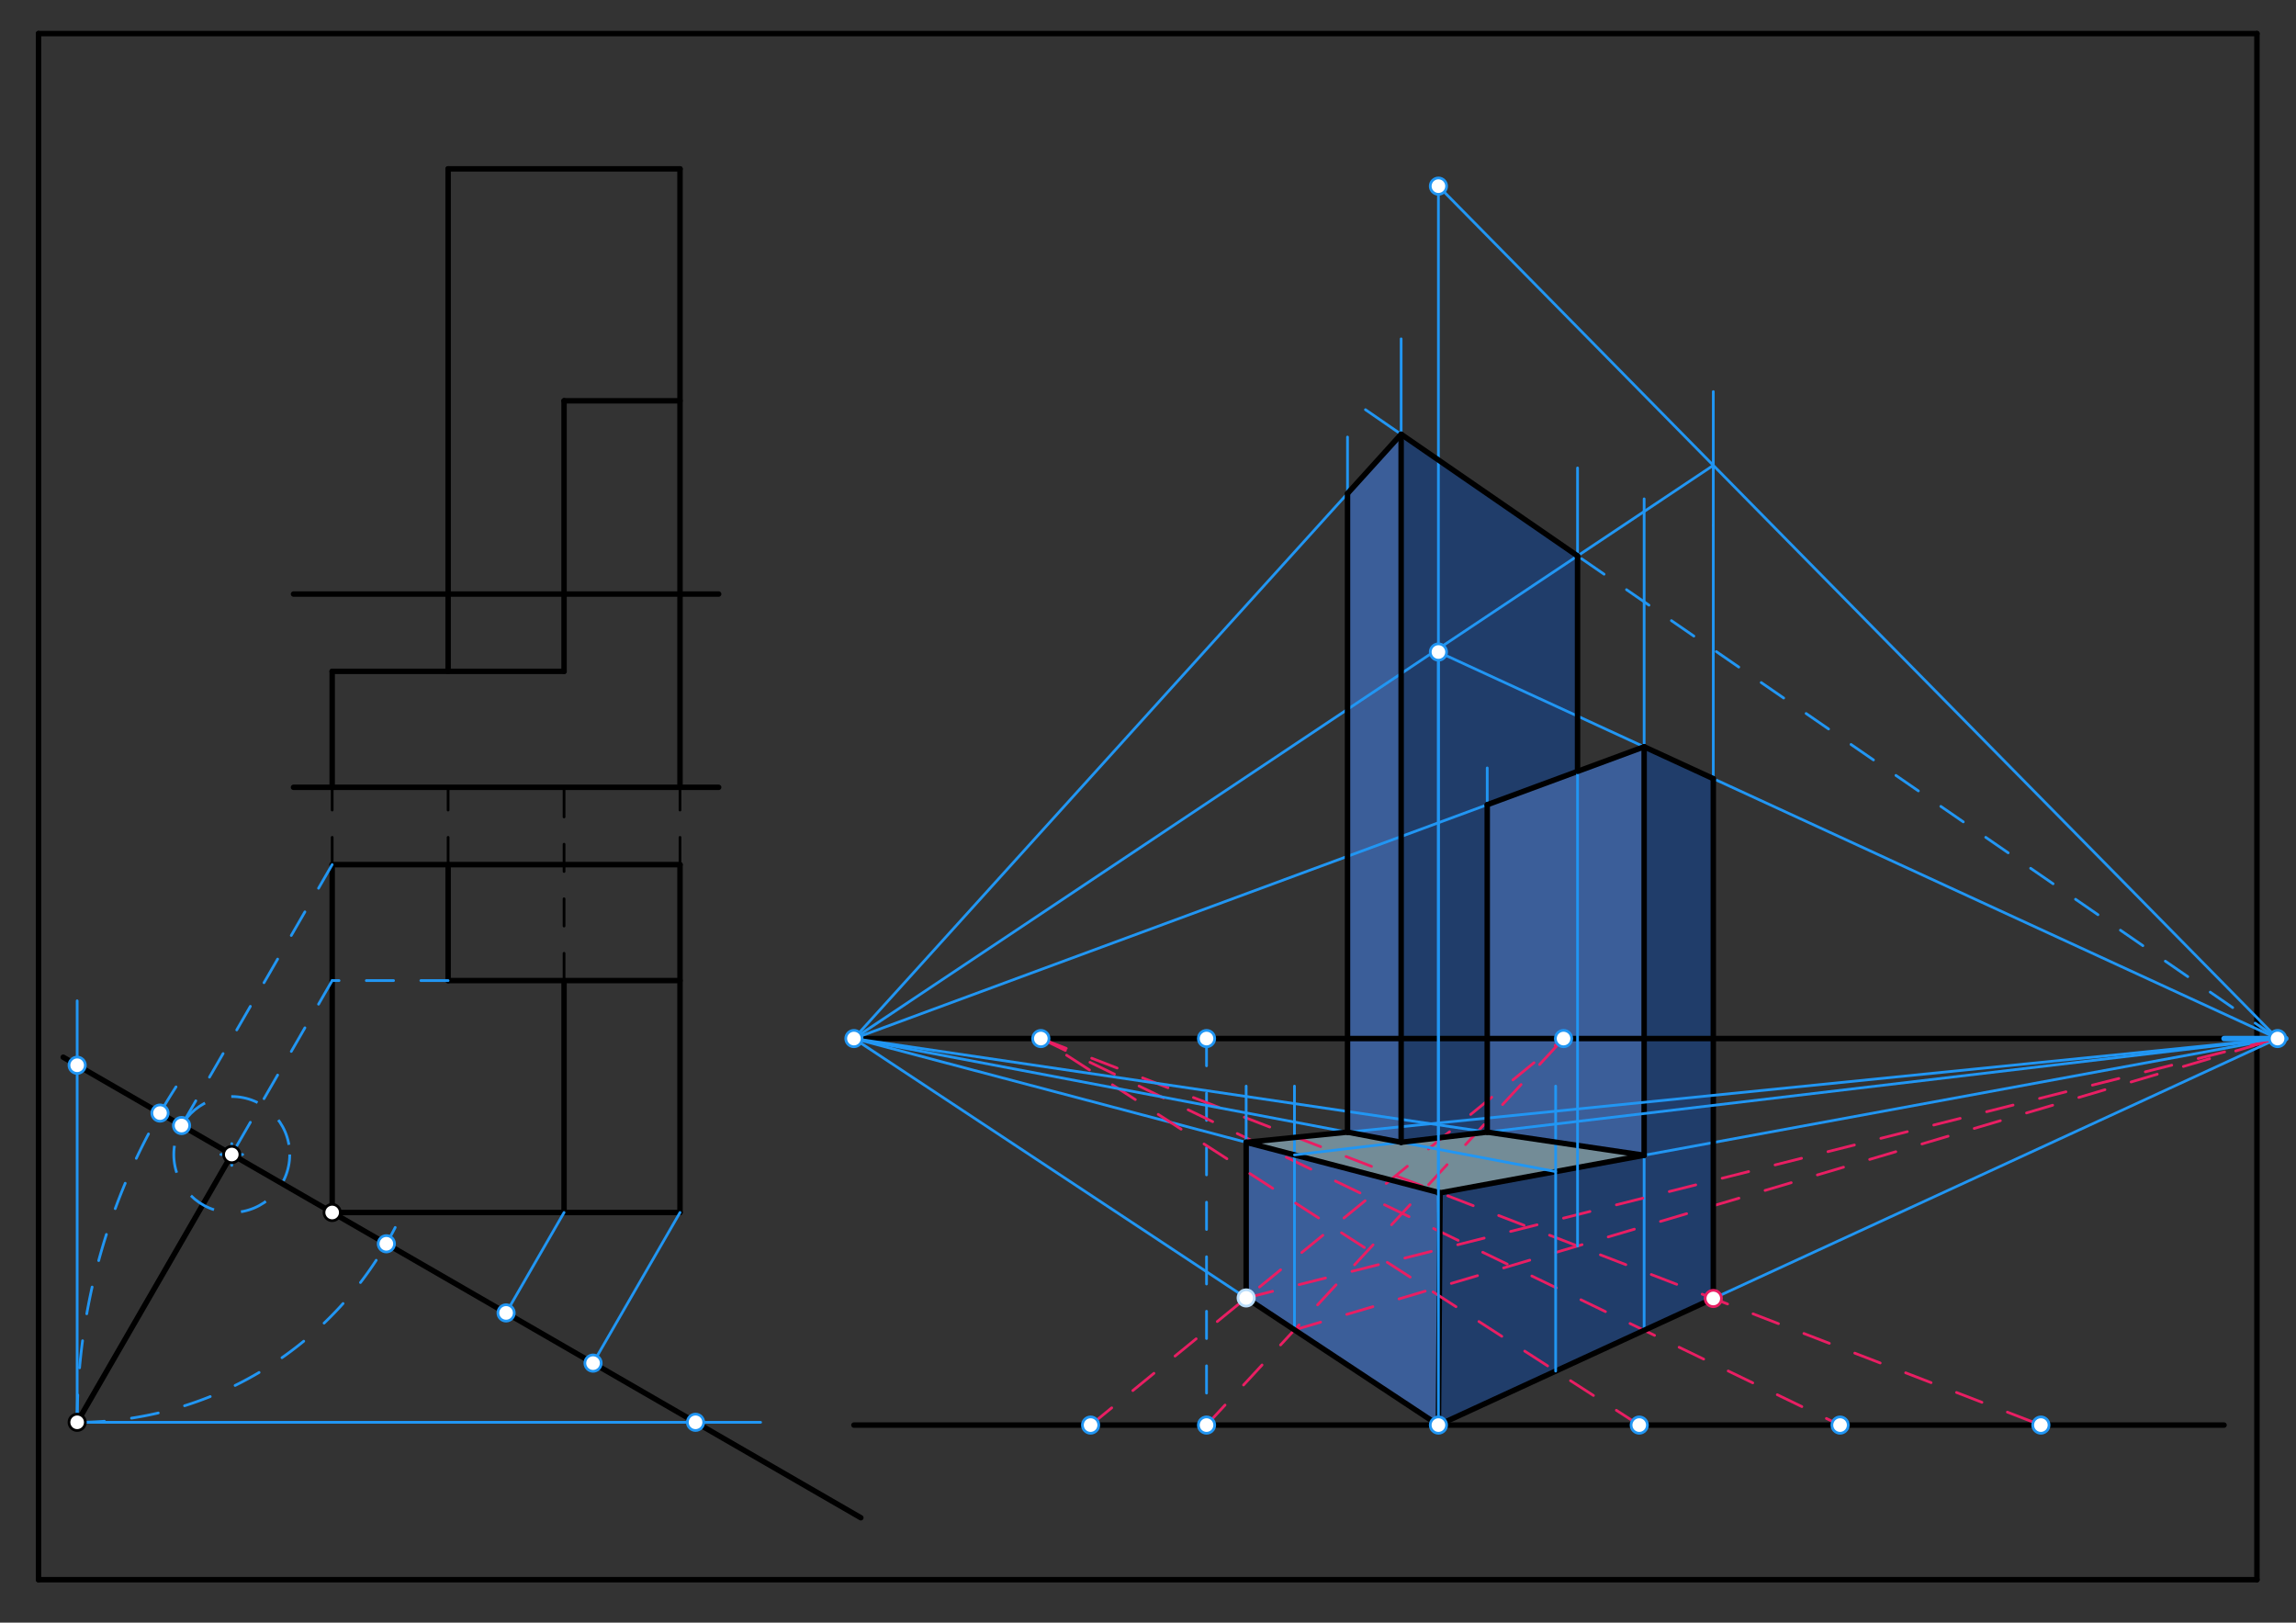 <svg xmlns="http://www.w3.org/2000/svg" class="svg--816" height="100%" preserveAspectRatio="xMidYMid meet" viewBox="0 0 842 595" width="100%"><rect x="0" y="0" width="842" height="595" fill="#333333" stroke="none"/><defs><marker id="marker-arrow" markerHeight="16" markerUnits="userSpaceOnUse" markerWidth="24" orient="auto-start-reverse" refX="24" refY="4" viewBox="0 0 24 8"><path d="M 0 0 L 24 4 L 0 8 z" stroke="inherit"></path></marker></defs><g class="aux-layer--949"></g><g class="main-layer--75a"><g class="element--733"><g fill="#448aff" opacity="0.5"><path d="M 456.998 475.932 L 456.998 418.865 L 527.505 437.244 L 527.505 522.553 L 456.998 475.932 Z" stroke="none"></path></g></g><g class="element--733"><g fill="#448aff" opacity="0.5"><path d="M 545.403 415.118 L 545.403 295.078 L 602.946 273.834 L 602.946 423.615 L 545.403 415.118 Z" stroke="none"></path></g></g><g class="element--733"><g fill="#448aff" opacity="0.5"><path d="M 494.166 415.127 L 513.831 418.854 L 513.831 159.244 L 494.166 180.957 L 494.166 415.127 Z" stroke="none"></path></g></g><g class="element--733"><g fill="#0D47A1" opacity="0.5"><path d="M 527.505 522.553 L 527.505 522.553 L 628.31 476.126 L 628.31 285.515 L 602.946 273.834 L 602.946 423.615 L 527.505 437.244 L 527.505 522.553 Z" stroke="none"></path></g></g><g class="element--733"><g fill="#0D47A1" opacity="0.5"><path d="M 513.831 159.244 L 513.831 418.854 L 545.403 415.118 L 545.403 295.078 L 578.525 282.85 L 578.525 203.843 L 513.831 159.244 Z" stroke="none"></path></g></g><g class="element--733"><g fill="#B3E5FC" opacity="0.5"><path d="M 456.998 418.865 L 527.505 437.244 L 602.946 423.615 L 545.403 415.118 L 513.831 418.854 L 494.166 415.127 L 456.998 418.865 Z" stroke="none"></path></g></g><g class="element--733"><line stroke="#000000" stroke-dasharray="none" stroke-linecap="round" stroke-width="2" x1="14.126" x2="827.67" y1="12.317" y2="12.317"></line></g><g class="element--733"><line stroke="#000000" stroke-dasharray="none" stroke-linecap="round" stroke-width="2" x1="14.126" x2="14.126" y1="12.317" y2="579.246"></line></g><g class="element--733"><line stroke="#000000" stroke-dasharray="none" stroke-linecap="round" stroke-width="2" x1="827.67" x2="827.67" y1="12.317" y2="579.246"></line></g><g class="element--733"><line stroke="#000000" stroke-dasharray="none" stroke-linecap="round" stroke-width="2" x1="14.126" x2="827.67" y1="579.246" y2="579.246"></line></g><g class="element--733"><line stroke="#000000" stroke-dasharray="none" stroke-linecap="round" stroke-width="2" x1="84.993" x2="315.692" y1="423.34" y2="556.535"></line></g><g class="element--733"><line stroke="#000000" stroke-dasharray="none" stroke-linecap="round" stroke-width="2" x1="84.993" x2="23.187" y1="423.34" y2="387.657"></line></g><g class="element--733"><line stroke="#000000" stroke-dasharray="none" stroke-linecap="round" stroke-width="2" x1="84.993" x2="28.3" y1="423.34" y2="521.535"></line></g><g class="element--733"><line stroke="#000000" stroke-dasharray="none" stroke-linecap="round" stroke-width="2" x1="121.816" x2="249.375" y1="444.6" y2="444.6"></line></g><g class="element--733"><line stroke="#000000" stroke-dasharray="none" stroke-linecap="round" stroke-width="2" x1="249.375" x2="249.375" y1="444.6" y2="317.041"></line></g><g class="element--733"><line stroke="#000000" stroke-dasharray="none" stroke-linecap="round" stroke-width="2" x1="249.375" x2="121.816" y1="317.041" y2="317.041"></line></g><g class="element--733"><line stroke="#000000" stroke-dasharray="none" stroke-linecap="round" stroke-width="2" x1="121.816" x2="121.816" y1="317.041" y2="444.6"></line></g><g class="element--733"><line stroke="#000000" stroke-dasharray="none" stroke-linecap="round" stroke-width="2" x1="206.855" x2="164.335" y1="359.561" y2="359.561"></line></g><g class="element--733"><line stroke="#000000" stroke-dasharray="none" stroke-linecap="round" stroke-width="2" x1="206.855" x2="249.375" y1="359.561" y2="359.561"></line></g><g class="element--733"><line stroke="#000000" stroke-dasharray="none" stroke-linecap="round" stroke-width="2" x1="164.335" x2="164.335" y1="359.561" y2="317.041"></line></g><g class="element--733"><line stroke="#000000" stroke-dasharray="none" stroke-linecap="round" stroke-width="2" x1="206.855" x2="206.855" y1="444.6" y2="359.561"></line></g><g class="element--733"><line stroke="#000000" stroke-dasharray="10" stroke-linecap="round" stroke-width="1" x1="121.816" x2="121.816" y1="317.041" y2="288.695"></line></g><g class="element--733"><line stroke="#000000" stroke-dasharray="10" stroke-linecap="round" stroke-width="1" x1="164.335" x2="164.335" y1="317.041" y2="288.695"></line></g><g class="element--733"><line stroke="#000000" stroke-dasharray="10" stroke-linecap="round" stroke-width="1" x1="206.855" x2="206.855" y1="359.561" y2="288.695"></line></g><g class="element--733"><line stroke="#000000" stroke-dasharray="10" stroke-linecap="round" stroke-width="1" x1="249.375" x2="249.375" y1="317.041" y2="288.695"></line></g><g class="element--733"><line stroke="#000000" stroke-dasharray="none" stroke-linecap="round" stroke-width="2" x1="263.548" x2="107.643" y1="288.695" y2="288.695"></line></g><g class="element--733"><line stroke="#000000" stroke-dasharray="none" stroke-linecap="round" stroke-width="2" x1="249.375" x2="249.375" y1="288.695" y2="61.923"></line></g><g class="element--733"><line stroke="#000000" stroke-dasharray="none" stroke-linecap="round" stroke-width="2" x1="249.375" x2="164.335" y1="61.923" y2="61.923"></line></g><g class="element--733"><line stroke="#000000" stroke-dasharray="none" stroke-linecap="round" stroke-width="2" x1="164.335" x2="164.335" y1="61.923" y2="246.175"></line></g><g class="element--733"><line stroke="#000000" stroke-dasharray="none" stroke-linecap="round" stroke-width="2" x1="121.816" x2="121.816" y1="288.695" y2="246.175"></line></g><g class="element--733"><line stroke="#000000" stroke-dasharray="none" stroke-linecap="round" stroke-width="2" x1="121.816" x2="206.855" y1="246.175" y2="246.175"></line></g><g class="element--733"><line stroke="#000000" stroke-dasharray="none" stroke-linecap="round" stroke-width="2" x1="249.375" x2="206.855" y1="146.962" y2="146.962"></line></g><g class="element--733"><line stroke="#000000" stroke-dasharray="none" stroke-linecap="round" stroke-width="2" x1="206.855" x2="206.855" y1="246.175" y2="146.962"></line></g><g class="element--733"><line stroke="#000000" stroke-dasharray="none" stroke-linecap="round" stroke-width="2" x1="313.154" x2="815.609" y1="522.553" y2="522.553"></line></g><g class="element--733"><line stroke="#000000" stroke-dasharray="none" stroke-linecap="round" stroke-width="2" x1="313.154" x2="815.609" y1="380.821" y2="380.821"></line></g><g class="element--733"><line stroke="#000000" stroke-dasharray="none" stroke-linecap="round" stroke-width="2" x1="263.548" x2="107.643" y1="217.828" y2="217.828"></line></g><g class="element--733"><line stroke="#2196F3" stroke-dasharray="none" stroke-linecap="round" stroke-width="1" x1="28.3" x2="28.3" y1="521.535" y2="366.969"></line></g><g class="element--733"><line stroke="#2196F3" stroke-dasharray="none" stroke-linecap="round" stroke-width="1" x1="28.3" x2="278.942" y1="521.535" y2="521.535"></line></g><g class="element--733"><path d="M 28.3 521.535 A 226.772 226.772 0 0 1 68.507 392.619" fill="none" stroke="#2196F3" stroke-dasharray="10" stroke-linecap="round" stroke-width="1"></path></g><g class="element--733"><path d="M 28.3 521.535 A 130.927 130.927 0 0 0 144.936 450.087" fill="none" stroke="#2196F3" stroke-dasharray="10" stroke-linecap="round" stroke-width="1"></path></g><g class="element--733"><line stroke="#2196F3" stroke-dasharray="10" stroke-linecap="round" stroke-width="1" x1="442.465" x2="442.465" y1="380.821" y2="522.553"></line></g><g class="element--733"><line stroke="#2196F3" stroke-dasharray="none" stroke-linecap="round" stroke-width="1" x1="249.375" x2="217.485" y1="444.6" y2="499.835"></line></g><g class="element--733"><line stroke="#2196F3" stroke-dasharray="none" stroke-linecap="round" stroke-width="1" x1="206.855" x2="185.595" y1="444.6" y2="481.423"></line></g><g class="element--733"><line stroke="#2196F3" stroke-dasharray="none" stroke-linecap="round" stroke-width="2" x1="815.609" x2="838.276" y1="380.821" y2="380.821"></line></g><g class="element--733"><line stroke="#2196F3" stroke-dasharray="10" stroke-linecap="round" stroke-width="1" x1="164.335" x2="121.816" y1="359.561" y2="359.561"></line></g><g class="element--733"><line stroke="#2196F3" stroke-dasharray="10" stroke-linecap="round" stroke-width="1" x1="121.816" x2="84.993" y1="359.561" y2="423.34"></line></g><g class="element--733"><line stroke="#2196F3" stroke-dasharray="10" stroke-linecap="round" stroke-width="1" x1="121.816" x2="66.581" y1="317.041" y2="412.71"></line></g><g class="element--733"><g class="center--a87"><line x1="80.993" y1="423.34" x2="88.993" y2="423.34" stroke="#2196F3" stroke-width="1" stroke-linecap="round"></line><line x1="84.993" y1="419.34" x2="84.993" y2="427.34" stroke="#2196F3" stroke-width="1" stroke-linecap="round"></line><circle class="hit--87b" cx="84.993" cy="423.34" r="4" stroke="none" fill="transparent"></circle></g><circle cx="84.993" cy="423.34" fill="none" r="21.26" stroke="#2196F3" stroke-dasharray="10" stroke-width="1"></circle></g><g class="element--733"><line stroke="#2196F3" stroke-dasharray="none" stroke-linecap="round" stroke-width="1" x1="527.505" x2="835.245" y1="522.553" y2="380.821"></line></g><g class="element--733"><line stroke="#2196F3" stroke-dasharray="none" stroke-linecap="round" stroke-width="1" x1="527.505" x2="313.154" y1="522.553" y2="380.821"></line></g><g class="element--733"><line stroke="#2196F3" stroke-dasharray="none" stroke-linecap="round" stroke-width="1" x1="527.505" x2="527.505" y1="522.553" y2="437.513"></line></g><g class="element--733"><line stroke="#E91E63" stroke-dasharray="10" stroke-linecap="round" stroke-width="1" x1="399.946" x2="573.392" y1="522.553" y2="380.821"></line></g><g class="element--733"><line stroke="#E91E63" stroke-dasharray="10" stroke-linecap="round" stroke-width="1" x1="381.702" x2="748.443" y1="380.821" y2="522.553"></line></g><g class="element--733"><line stroke="#E91E63" stroke-dasharray="10" stroke-linecap="round" stroke-width="1" x1="381.702" x2="674.798" y1="380.821" y2="522.553"></line></g><g class="element--733"><line stroke="#2196F3" stroke-dasharray="none" stroke-linecap="round" stroke-width="1" x1="527.505" x2="835.245" y1="437.513" y2="380.821"></line></g><g class="element--733"><line stroke="#2196F3" stroke-dasharray="none" stroke-linecap="round" stroke-width="1" x1="628.31" x2="628.31" y1="476.126" y2="192.661"></line></g><g class="element--733"><line stroke="#2196F3" stroke-dasharray="none" stroke-linecap="round" stroke-width="1" x1="602.946" x2="602.946" y1="487.807" y2="182.921"></line></g><g class="element--733"><line stroke="#2196F3" stroke-dasharray="none" stroke-linecap="round" stroke-width="1" x1="527.505" x2="527.505" y1="522.553" y2="239.088"></line></g><g class="element--733"><line stroke="#2196F3" stroke-dasharray="none" stroke-linecap="round" stroke-width="1" x1="527.505" x2="835.245" y1="239.088" y2="380.821"></line></g><g class="element--733"><line stroke="#E91E63" stroke-dasharray="10" stroke-linecap="round" stroke-width="1" x1="442.465" x2="573.392" y1="522.553" y2="380.821"></line></g><g class="element--733"><line stroke="#E91E63" stroke-dasharray="10" stroke-linecap="round" stroke-width="1" x1="456.998" x2="835.245" y1="475.932" y2="380.821"></line></g><g class="element--733"><line stroke="#E91E63" stroke-dasharray="10" stroke-linecap="round" stroke-width="1" x1="474.712" x2="835.245" y1="487.645" y2="380.821"></line></g><g class="element--733"><line stroke="#2196F3" stroke-dasharray="none" stroke-linecap="round" stroke-width="1" x1="527.505" x2="313.154" y1="437.513" y2="380.821"></line></g><g class="element--733"><line stroke="#2196F3" stroke-dasharray="none" stroke-linecap="round" stroke-width="1" x1="456.998" x2="456.998" y1="475.932" y2="398.254"></line></g><g class="element--733"><line stroke="#2196F3" stroke-dasharray="none" stroke-linecap="round" stroke-width="1" x1="474.712" x2="474.712" y1="487.645" y2="398.254"></line></g><g class="element--733"><line stroke="#000000" stroke-dasharray="none" stroke-linecap="round" stroke-width="2" x1="527.505" x2="628.31" y1="522.553" y2="476.126"></line></g><g class="element--733"><line stroke="#000000" stroke-dasharray="none" stroke-linecap="round" stroke-width="2" x1="628.31" x2="628.31" y1="476.126" y2="285.515"></line></g><g class="element--733"><line stroke="#000000" stroke-dasharray="none" stroke-linecap="round" stroke-width="2" x1="628.31" x2="602.946" y1="285.515" y2="273.834"></line></g><g class="element--733"><line stroke="#000000" stroke-dasharray="none" stroke-linecap="round" stroke-width="2" x1="602.946" x2="602.946" y1="273.834" y2="423.615"></line></g><g class="element--733"><line stroke="#000000" stroke-dasharray="none" stroke-linecap="round" stroke-width="2" x1="602.946" x2="527.505" y1="423.615" y2="437.513"></line></g><g class="element--733"><line stroke="#000000" stroke-dasharray="none" stroke-linecap="round" stroke-width="2" x1="528.11" x2="527.505" y1="437.402" y2="522.553"></line></g><g class="element--733"><line stroke="#000000" stroke-dasharray="none" stroke-linecap="round" stroke-width="2" x1="527.505" x2="456.998" y1="522.553" y2="475.932"></line></g><g class="element--733"><line stroke="#000000" stroke-dasharray="none" stroke-linecap="round" stroke-width="2" x1="456.998" x2="456.998" y1="475.932" y2="418.865"></line></g><g class="element--733"><line stroke="#000000" stroke-dasharray="none" stroke-linecap="round" stroke-width="2" x1="456.998" x2="528.11" y1="418.865" y2="437.402"></line></g><g class="element--733"><line stroke="#2196F3" stroke-dasharray="none" stroke-linecap="round" stroke-width="1" x1="602.946" x2="313.154" y1="423.615" y2="380.821"></line></g><g class="element--733"><line stroke="#2196F3" stroke-dasharray="none" stroke-linecap="round" stroke-width="1" x1="474.712" x2="835.245" y1="423.483" y2="380.821"></line></g><g class="element--733"><line stroke="#2196F3" stroke-dasharray="none" stroke-linecap="round" stroke-width="1" x1="456.998" x2="835.245" y1="418.865" y2="380.821"></line></g><g class="element--733"><line stroke="#E91E63" stroke-dasharray="10" stroke-linecap="round" stroke-width="1" x1="601.154" x2="381.702" y1="522.553" y2="380.821"></line></g><g class="element--733"><line stroke="#2196F3" stroke-dasharray="none" stroke-linecap="round" stroke-width="1" x1="570.496" x2="570.496" y1="502.753" y2="398.254"></line></g><g class="element--733"><line stroke="#2196F3" stroke-dasharray="none" stroke-linecap="round" stroke-width="1" x1="570.496" x2="313.154" y1="429.593" y2="380.821"></line></g><g class="element--733"><line stroke="#000000" stroke-dasharray="none" stroke-linecap="round" stroke-width="2" x1="602.946" x2="545.403" y1="423.615" y2="415.118"></line></g><g class="element--733"><line stroke="#000000" stroke-dasharray="none" stroke-linecap="round" stroke-width="2" x1="545.403" x2="513.831" y1="415.118" y2="418.854"></line></g><g class="element--733"><line stroke="#000000" stroke-dasharray="none" stroke-linecap="round" stroke-width="2" x1="513.831" x2="494.166" y1="418.854" y2="415.127"></line></g><g class="element--733"><line stroke="#000000" stroke-dasharray="none" stroke-linecap="round" stroke-width="2" x1="456.998" x2="494.166" y1="418.865" y2="415.127"></line></g><g class="element--733"><line stroke="#2196F3" stroke-dasharray="none" stroke-linecap="round" stroke-width="1" x1="313.154" x2="602.946" y1="380.821" y2="273.834"></line></g><g class="element--733"><line stroke="#2196F3" stroke-dasharray="none" stroke-linecap="round" stroke-width="1" x1="545.403" x2="545.403" y1="415.118" y2="281.588"></line></g><g class="element--733"><line stroke="#2196F3" stroke-dasharray="none" stroke-linecap="round" stroke-width="1" x1="513.831" x2="513.831" y1="418.854" y2="266.921"></line></g><g class="element--733"><line stroke="#000000" stroke-dasharray="none" stroke-linecap="round" stroke-width="2" x1="602.946" x2="545.403" y1="273.834" y2="295.078"></line></g><g class="element--733"><line stroke="#000000" stroke-dasharray="none" stroke-linecap="round" stroke-width="2" x1="545.403" x2="545.403" y1="295.078" y2="415.118"></line></g><g class="element--733"><line stroke="#2196F3" stroke-dasharray="none" stroke-linecap="round" stroke-width="1" x1="527.505" x2="527.505" y1="522.553" y2="69.01"></line></g><g class="element--733"><line stroke="#2196F3" stroke-dasharray="none" stroke-linecap="round" stroke-width="1" x1="527.505" x2="835.245" y1="68.254" y2="380.821"></line></g><g class="element--733"><line stroke="#2196F3" stroke-dasharray="none" stroke-linecap="round" stroke-width="1" x1="628.31" x2="628.31" y1="192.661" y2="143.588"></line></g><g class="element--733"><line stroke="#2196F3" stroke-dasharray="none" stroke-linecap="round" stroke-width="1" x1="578.525" x2="578.525" y1="456.886" y2="171.588"></line></g><g class="element--733"><line stroke="#2196F3" stroke-dasharray="none" stroke-linecap="round" stroke-width="1" x1="313.154" x2="628.31" y1="380.821" y2="170.641"></line></g><g class="element--733"><line stroke="#2196F3" stroke-dasharray="none" stroke-linecap="round" stroke-width="1" x1="513.831" x2="513.831" y1="266.921" y2="124.254"></line></g><g class="element--733"><line stroke="#2196F3" stroke-dasharray="10" stroke-linecap="round" stroke-width="1" x1="835.245" x2="578.525" y1="380.821" y2="203.843"></line></g><g class="element--733"><line stroke="#2196F3" stroke-dasharray="none" stroke-linecap="round" stroke-width="1" x1="578.525" x2="500.749" y1="203.843" y2="150.226"></line></g><g class="element--733"><line stroke="#2196F3" stroke-dasharray="none" stroke-linecap="round" stroke-width="1" x1="313.154" x2="513.831" y1="380.821" y2="159.244"></line></g><g class="element--733"><line stroke="#2196F3" stroke-dasharray="none" stroke-linecap="round" stroke-width="1" x1="494.166" x2="494.166" y1="415.127" y2="160.254"></line></g><g class="element--733"><line stroke="#000000" stroke-dasharray="none" stroke-linecap="round" stroke-width="2" x1="494.166" x2="494.166" y1="415.127" y2="180.957"></line></g><g class="element--733"><line stroke="#000000" stroke-dasharray="none" stroke-linecap="round" stroke-width="2" x1="494.166" x2="513.831" y1="180.957" y2="159.244"></line></g><g class="element--733"><line stroke="#000000" stroke-dasharray="none" stroke-linecap="round" stroke-width="2" x1="513.831" x2="513.831" y1="159.244" y2="418.854"></line></g><g class="element--733"><line stroke="#000000" stroke-dasharray="none" stroke-linecap="round" stroke-width="2" x1="513.831" x2="578.525" y1="159.244" y2="203.843"></line></g><g class="element--733"><line stroke="#000000" stroke-dasharray="none" stroke-linecap="round" stroke-width="2" x1="578.525" x2="578.525" y1="203.843" y2="282.85"></line></g><g class="element--733"><circle cx="84.993" cy="423.34" r="3" stroke="#000000" stroke-width="1" fill="#ffffff"></circle>}</g><g class="element--733"><circle cx="28.3" cy="521.535" r="3" stroke="#000000" stroke-width="1" fill="#ffffff"></circle>}</g><g class="element--733"><circle cx="121.816" cy="444.6" r="3" stroke="#000000" stroke-width="1" fill="#ffffff"></circle>}</g><g class="element--733"><circle cx="255.071" cy="521.535" r="3" stroke="#2196F3" stroke-width="1" fill="#ffffff"></circle>}</g><g class="element--733"><circle cx="58.681" cy="408.149" r="3" stroke="#2196F3" stroke-width="1" fill="#ffffff"></circle>}</g><g class="element--733"><circle cx="141.686" cy="456.072" r="3" stroke="#2196F3" stroke-width="1" fill="#ffffff"></circle>}</g><g class="element--733"><circle cx="28.3" cy="390.609" r="3" stroke="#2196F3" stroke-width="1" fill="#ffffff"></circle>}</g><g class="element--733"><circle cx="442.465" cy="380.821" r="3" stroke="#2196F3" stroke-width="1" fill="#ffffff"></circle>}</g><g class="element--733"><circle cx="313.154" cy="380.821" r="3" stroke="#2196F3" stroke-width="1" fill="#ffffff"></circle>}</g><g class="element--733"><circle cx="442.465" cy="522.553" r="3" stroke="#2196F3" stroke-width="1" fill="#ffffff"></circle>}</g><g class="element--733"><circle cx="527.505" cy="522.553" r="3" stroke="#2196F3" stroke-width="1" fill="#ffffff"></circle>}</g><g class="element--733"><circle cx="185.595" cy="481.423" r="3" stroke="#2196F3" stroke-width="1" fill="#ffffff"></circle>}</g><g class="element--733"><circle cx="217.485" cy="499.835" r="3" stroke="#2196F3" stroke-width="1" fill="#ffffff"></circle>}</g><g class="element--733"><circle cx="674.798" cy="522.553" r="3" stroke="#2196F3" stroke-width="1" fill="#ffffff"></circle>}</g><g class="element--733"><circle cx="748.443" cy="522.553" r="3" stroke="#2196F3" stroke-width="1" fill="#ffffff"></circle>}</g><g class="element--733"><circle cx="573.392" cy="380.821" r="3" stroke="#2196F3" stroke-width="1" fill="#ffffff"></circle>}</g><g class="element--733"><circle cx="381.702" cy="380.821" r="3" stroke="#2196F3" stroke-width="1" fill="#ffffff"></circle>}</g><g class="element--733"><circle cx="835.245" cy="380.821" r="3" stroke="#2196F3" stroke-width="1" fill="#ffffff"></circle>}</g><g class="element--733"><circle cx="601.154" cy="522.553" r="3" stroke="#2196F3" stroke-width="1" fill="#ffffff"></circle>}</g><g class="element--733"><circle cx="66.581" cy="412.71" r="3" stroke="#2196F3" stroke-width="1" fill="#ffffff"></circle>}</g><g class="element--733"><circle cx="399.946" cy="522.553" r="3" stroke="#2196F3" stroke-width="1" fill="#ffffff"></circle>}</g><g class="element--733"><circle cx="456.998" cy="475.932" r="3" stroke="#BBDEFB" stroke-width="1" fill="#ffffff"></circle>}</g><g class="element--733"><circle cx="628.31" cy="476.126" r="3" stroke="#E91E63" stroke-width="1" fill="#ffffff"></circle>}</g><g class="element--733"><circle cx="527.505" cy="239.088" r="3" stroke="#2196F3" stroke-width="1" fill="#ffffff"></circle>}</g><g class="element--733"><circle cx="527.505" cy="68.254" r="3" stroke="#2196F3" stroke-width="1" fill="#ffffff"></circle>}</g></g><g class="snaps-layer--ac6"></g><g class="temp-layer--52d"></g></svg>